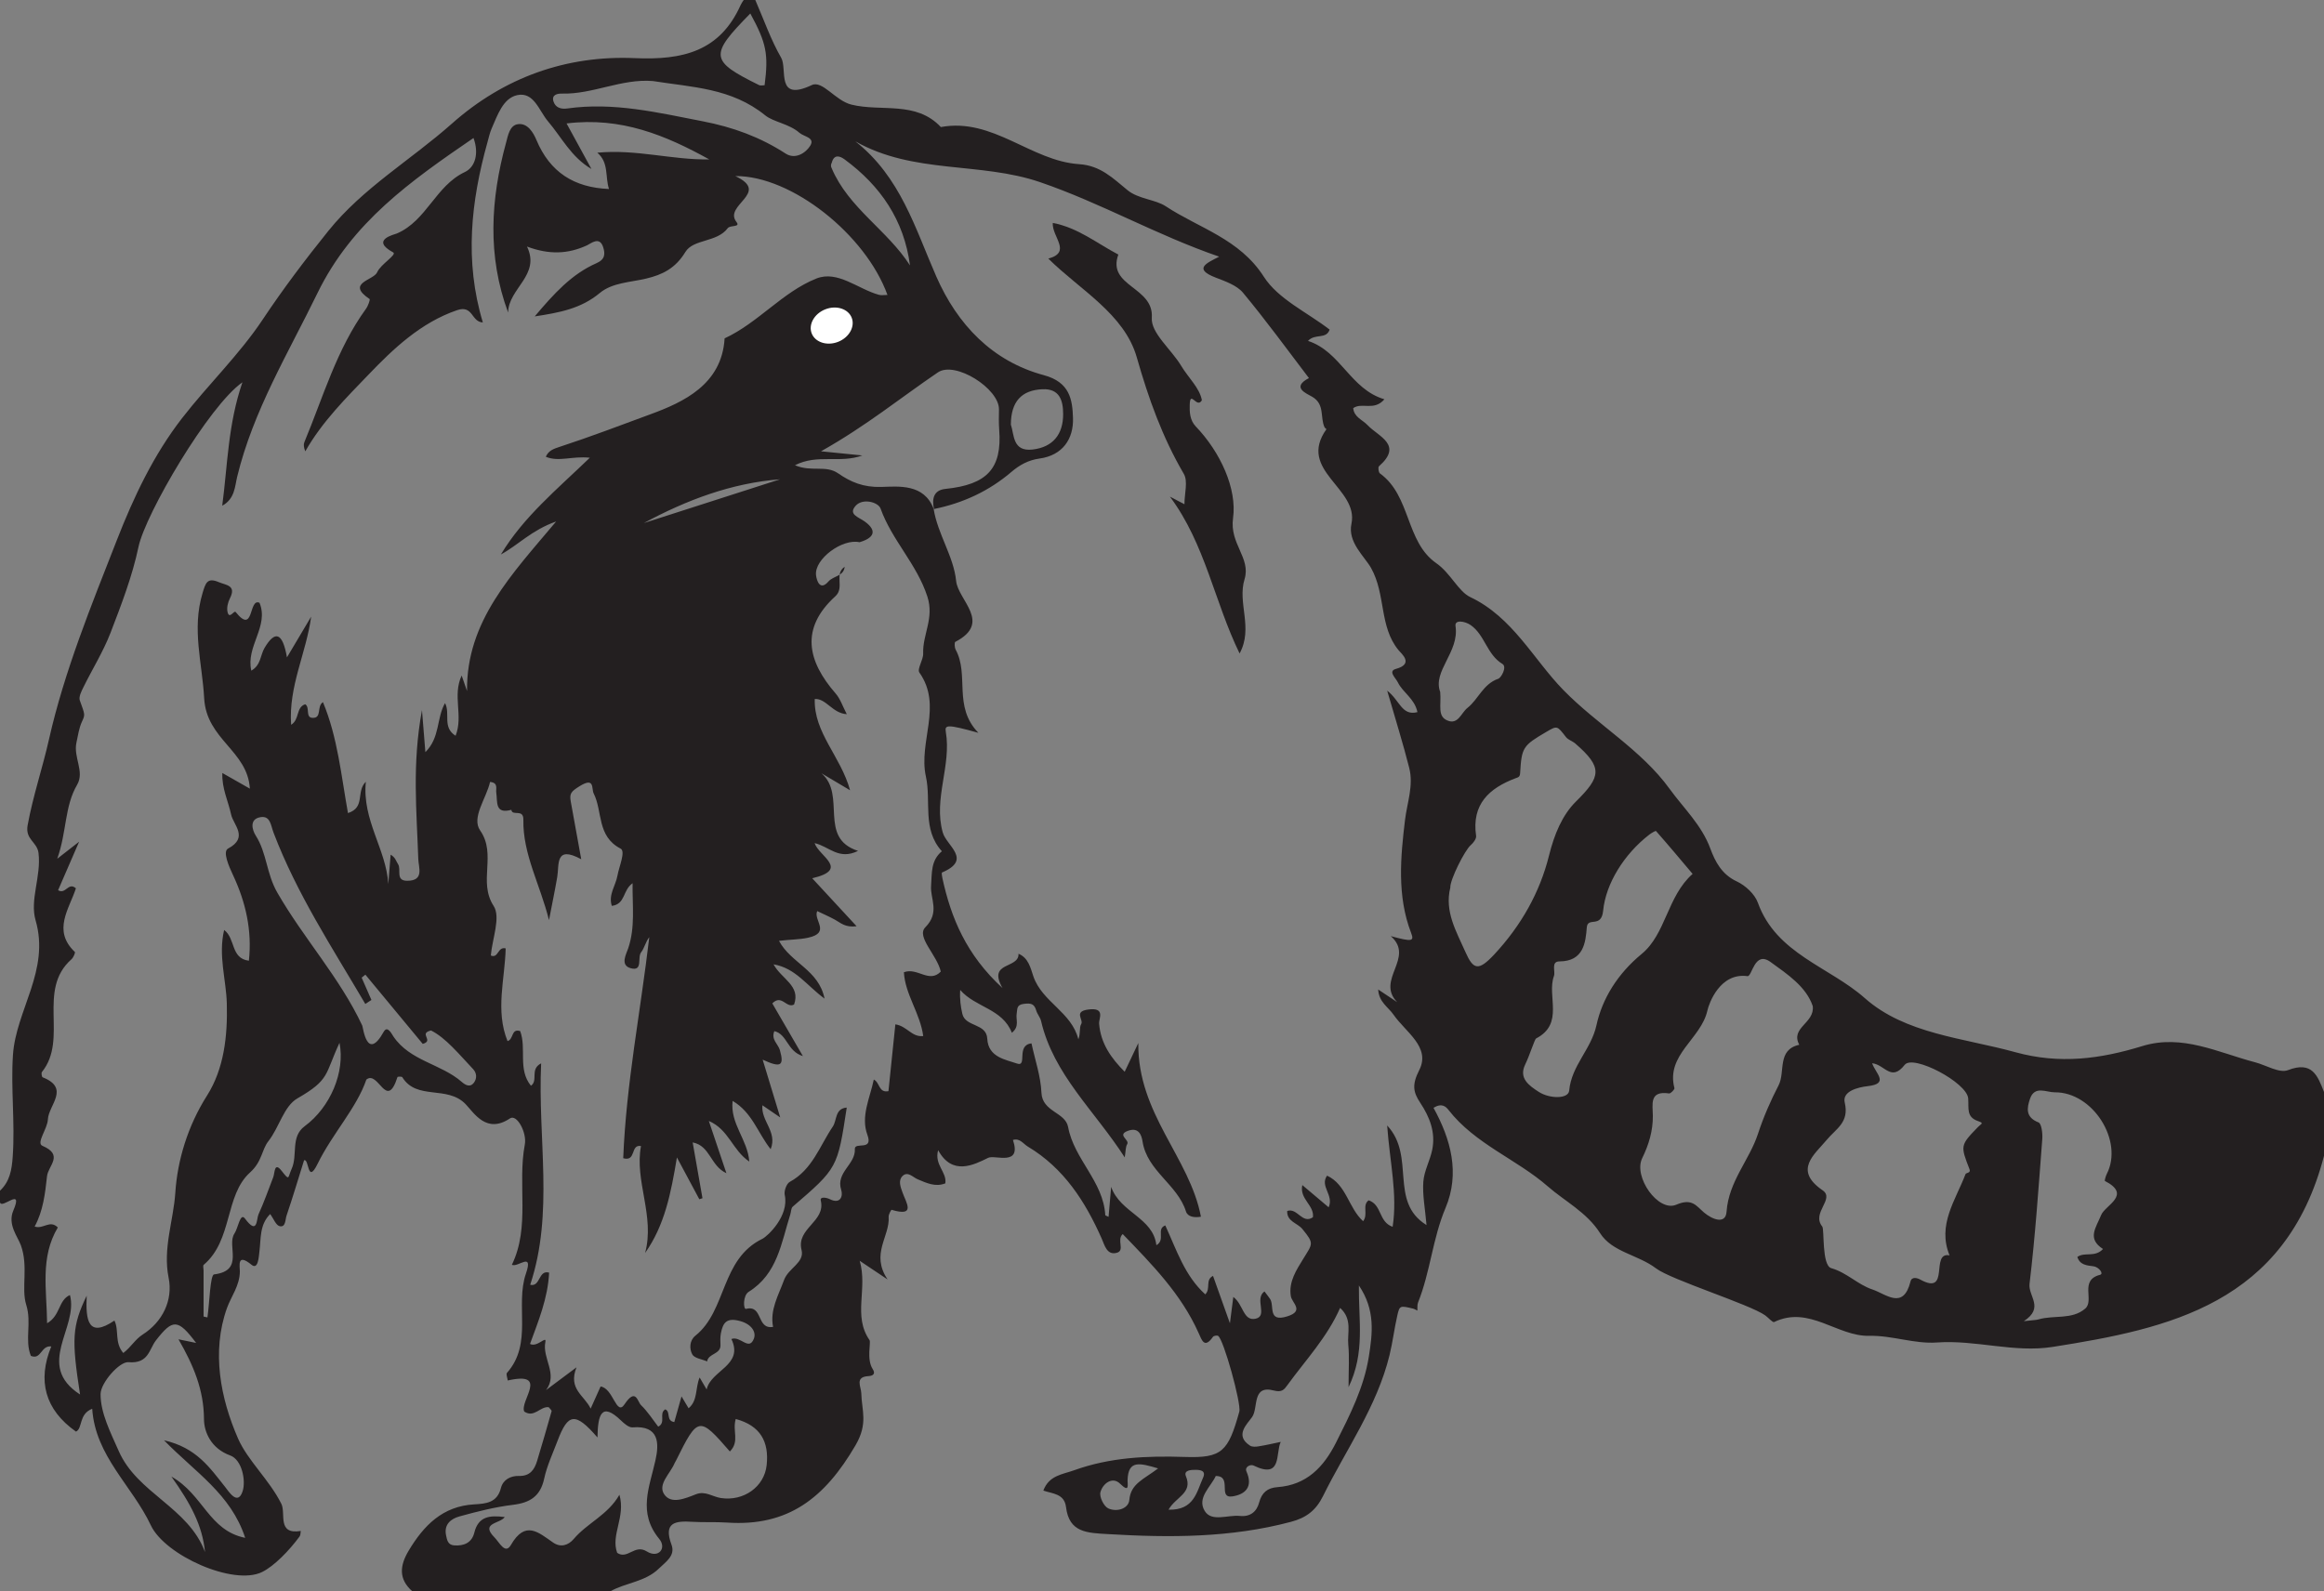 <?xml version="1.0" encoding="UTF-8"?>
<svg xmlns="http://www.w3.org/2000/svg" xmlns:xlink="http://www.w3.org/1999/xlink" width="355.012pt" height="243.183pt" viewBox="0 0 355.012 243.183" version="1.1">
<rect x="0" y="0" width="355.012" height="243.183" fill="#808080" stroke="none"/>
<defs>
<clipPath id="clip1">
  <path d="M 0 0 L 355.012 0 L 355.012 243.184 L 0 243.184 Z M 0 0 "/>
</clipPath>
</defs>
<g id="surface1">
<g clip-path="url(#clip1)" clip-rule="nonzero">
<path style=" stroke:none;fill-rule:evenodd;fill:rgb(13.73%,12.16%,12.549%);fill-opacity:1;" d="M 178.504 230.688 C 182.43 230.789 182.797 227.965 183.773 225.816 C 184.262 224.746 183.43 224.605 182.652 224.598 C 181.934 224.586 180.781 224.656 181.16 225.57 C 182.242 228.172 179.598 228.723 178.504 230.688 M 176.91 224.379 C 174.094 223.547 172.336 223.062 172.246 226.176 C 172.223 226.871 172.598 228.184 171.09 226.707 C 169.938 225.574 168.449 226.684 168.098 228.027 C 167.914 228.73 168.617 230.168 169.289 230.484 C 170.559 231.086 172.395 230.562 172.516 229.191 C 172.738 226.695 174.695 226.066 176.91 224.379 M 98.352 79.926 C 105.289 77.695 112.227 75.469 119.164 73.238 C 111.719 73.82 104.891 76.402 98.352 79.926 M 116.801 13.023 C 117.414 8.258 117.082 6.594 114.617 2.062 C 108.32 8.465 108.422 9.285 115.973 13.012 C 116.199 13.121 116.527 13.023 116.801 13.023 M 154.418 64.879 C 154.949 66.418 154.652 69.051 157.746 68.688 C 160.836 68.328 162.414 66.375 162.406 63.273 C 162.402 61.18 161.855 59.355 159.23 59.477 C 156.051 59.625 154.438 61.352 154.418 64.879 M 220.004 105.738 C 220.184 107.812 219.539 109.422 221.09 110.09 C 222.738 110.801 223.219 108.918 224.152 108.184 C 225.84 106.859 226.547 104.512 228.879 103.715 C 229.316 103.566 230.258 101.902 229.508 101.453 C 227.125 100.012 226.824 97.012 224.652 95.512 C 223.809 94.926 222.184 94.633 222.344 95.664 C 222.949 99.66 218.801 102.543 220.004 105.738 M 31.098 201.176 C 31.293 201.223 31.492 201.266 31.688 201.309 C 32.016 199.016 32.105 194.812 32.707 194.734 C 37.426 194.148 34.559 190.332 35.824 188.473 C 36.379 187.656 36.691 185.223 37.418 186.199 C 39.375 188.836 39.168 186.27 39.484 185.57 C 40.332 183.711 41.008 181.773 41.746 179.867 C 41.988 179.238 41.879 177.445 43.023 178.914 C 44.273 180.508 43.93 179.988 44.551 178.609 C 45.516 176.484 44.336 173.719 46.547 172.086 C 50.461 169.199 52.746 163.809 51.863 159.348 C 49.598 164.199 50.445 164.949 45.43 167.84 C 43.355 169.035 42.676 172.238 41.004 174.371 C 39.949 175.715 40.062 177.48 38.195 179.16 C 34.305 182.672 35.57 189.504 31.117 193.27 C 30.969 193.391 31.098 193.836 31.098 194.133 Z M 111.496 221.793 C 106.797 216.375 106.621 216.41 103.254 223.211 C 103.188 223.344 103.098 223.461 103.043 223.598 C 102.383 225.18 100.43 226.816 101.469 228.344 C 102.527 229.906 104.684 228.973 106.309 228.332 C 107.73 227.77 108.852 228.715 110.117 228.906 C 113.578 229.434 116.766 227.215 117.117 223.859 C 117.488 220.34 116.195 217.852 112.391 216.828 C 111.844 218.672 113.031 220.242 111.496 221.793 M 99.727 12.383 C 94.926 11.996 90.551 14.426 85.859 14.301 C 85.172 14.281 84.223 14.461 84.547 15.496 C 84.84 16.414 85.637 16.723 86.672 16.574 C 93.715 15.578 100.445 17.195 107.32 18.527 C 112 19.434 116.102 20.938 120.016 23.469 C 121.461 24.406 123.059 23.406 123.762 22.281 C 124.559 21.008 122.816 20.906 122.117 20.289 C 120.547 18.91 118.156 18.652 116.891 17.625 C 111.723 13.43 105.672 13.336 99.727 12.383 M 56.738 152.797 C 56.426 153 56.113 153.203 55.805 153.41 C 50.793 144.875 45.34 136.578 41.789 127.242 C 41.355 126.102 41.309 124.629 39.812 124.863 C 38.012 125.148 38.547 126.875 39.074 127.695 C 40.77 130.348 40.684 133.477 42.367 136.402 C 46.379 143.383 51.898 149.383 55.332 156.699 C 55.484 157.02 56.043 162.277 58.605 157.676 C 59.184 156.637 59.812 157.957 60.094 158.375 C 62.629 162.133 67.359 162.547 70.531 165.316 C 71.055 165.773 71.812 166.262 72.426 165.398 C 72.902 164.727 72.801 163.926 72.266 163.359 C 70.105 161.074 68.098 158.59 65.844 157.461 C 63.855 157.926 66.379 159 64.578 159.512 C 61.652 155.98 58.734 152.461 55.816 148.934 C 55.629 149.086 55.438 149.238 55.246 149.387 C 55.746 150.523 56.242 151.66 56.738 152.797 M 206.004 211.965 C 206.004 209.25 206.145 207.344 205.961 205.473 C 205.785 203.66 206.637 201.598 204.715 199.855 C 202.73 204.367 199.438 207.824 196.664 211.652 C 196.184 212.312 195.836 212.805 194.594 212.477 C 191.203 211.586 192.258 215.109 191.273 216.527 C 190.543 217.578 188.527 219.344 190.961 220.906 C 191.289 221.117 191.844 221.078 192.266 221.008 C 193.41 220.824 194.539 220.559 195.641 220.328 C 194.824 222.109 195.879 226.074 191.488 223.938 C 191.043 223.719 190.086 224.125 190.41 224.855 C 191.434 227.16 190.281 228.336 188.297 228.652 C 185.914 229.031 188.328 225.531 185.719 225.539 C 184.969 227.195 182.797 228.867 184.035 230.887 C 185.086 232.605 187.559 231.453 189.391 231.641 C 190.969 231.805 191.969 231.02 192.348 229.582 C 192.746 228.082 193.613 227.352 195.137 227.242 C 199.605 226.918 202.211 224.176 204.105 220.406 C 206.223 216.195 208.367 211.98 209.105 207.277 C 209.656 203.777 210.133 200.188 207.582 196.426 C 207.52 201.812 208.559 206.656 206.004 211.965 M 91.27 219.652 C 87.867 215.719 86.77 215.945 85.176 220.148 C 84.453 222.066 83.559 223.953 83.129 225.941 C 82.543 228.648 80.965 229.629 78.355 229.945 C 75.598 230.281 72.871 230.973 70.188 231.715 C 68.906 232.066 67.785 232.922 68.141 234.609 C 68.293 235.328 68.41 236.078 69.398 236.145 C 70.91 236.25 72.086 235.711 72.457 234.195 C 73.074 231.688 74.82 231.523 77.105 231.812 C 76.398 232.848 73.312 232.676 75.539 234.922 C 76.301 235.695 77.172 237.586 78.047 236.078 C 80.25 232.266 82.23 234.145 84.496 235.711 C 85.641 236.504 86.812 236.145 87.652 235.152 C 89.723 232.711 92.859 231.5 94.621 228.406 C 95.605 231.793 93.262 234.539 94.281 237.285 C 95.879 238.355 96.949 235.906 98.797 237.062 C 100.578 238.176 101.883 236.586 100.707 235.156 C 97.379 231.117 99.223 227.234 100.129 223.125 C 100.688 220.613 100.754 217.77 96.629 218.109 C 96.062 218.156 95.348 217.523 94.852 217.047 C 91.891 214.199 91.32 216.133 91.27 219.652 M 321.254 190.852 C 318.77 189.266 320.176 187.621 320.973 185.656 C 321.59 184.141 325.711 182.602 321.543 180.457 C 321.469 180.418 321.664 179.707 321.84 179.363 C 324.418 174.332 319.699 166.848 313.871 166.91 C 312.613 166.926 310.816 165.832 310.105 167.891 C 309.609 169.336 309.395 170.723 311.395 171.508 C 311.863 171.688 312.043 173.188 311.977 174.051 C 311.41 181.434 310.91 188.824 310.031 196.172 C 309.805 198.082 312.336 199.812 309.156 201.879 C 310.59 201.711 311.016 201.723 311.402 201.609 C 313.758 200.918 316.523 201.695 318.535 199.961 C 319.984 198.707 317.586 195.629 320.801 194.797 C 321.422 194.637 320.609 193.598 319.805 193.496 C 318.766 193.363 317.723 193.293 317.332 192.07 C 318.445 191.254 320.008 192.199 321.254 190.852 M 258.562 133.535 C 256.625 131.238 254.824 129.086 252.969 126.984 C 252.906 126.914 252.254 127.297 251.934 127.543 C 248.082 130.523 245.297 135.027 244.895 139.156 C 244.625 141.91 242.531 140.031 242.398 141.711 C 242.215 144.012 241.922 146.887 238.238 146.906 C 236.871 146.91 237.641 148.422 237.379 149.141 C 236.262 152.203 239 156.43 234.648 158.684 C 234.434 158.793 233.66 161.281 232.996 162.641 C 231.957 164.766 233.562 165.875 235.074 166.852 C 236.707 167.906 239.586 167.957 239.707 166.652 C 240.059 162.805 243.066 160.359 243.871 156.668 C 244.758 152.586 247.121 148.777 250.785 145.762 C 254.496 142.711 254.672 136.969 258.562 133.535 M 29.961 205.207 C 27.172 201.496 26.391 201.52 23.824 204.812 C 22.766 206.172 22.715 208.418 19.621 208.148 C 18.258 208.031 15.371 211.293 15.363 213.027 C 15.352 215.93 16.906 218.926 18.141 221.734 C 20.973 228.195 28.781 230.316 31.32 237.164 C 30.914 233.078 29.125 229.762 26.18 225.625 C 31.074 228.383 31.879 233.863 37.457 234.992 C 35.262 228.289 29.855 225.008 25.055 220.082 C 30.031 221.215 32.059 224.301 34.344 227.152 C 34.945 227.906 36.312 230.152 37.062 227.867 C 37.59 226.258 36.965 223.055 35.172 222.402 C 32.242 221.34 31.172 218.828 31.16 216.859 C 31.141 212.344 29.531 208.582 27.266 204.652 C 28.301 204.863 29.055 205.02 29.961 205.207 M 221.547 135.629 C 220.641 139.297 222.473 142.336 223.852 145.461 C 225.062 148.203 225.852 148.426 228.262 145.844 C 232.387 141.414 235.23 136.34 236.617 130.766 C 237.43 127.496 238.633 124.566 240.742 122.477 C 244.59 118.672 244.875 117.285 240.645 113.617 C 240.207 113.238 239.555 113.059 239.215 112.625 C 237.859 110.879 237.891 110.855 236.223 111.832 C 232.652 113.926 232.441 114.191 232.215 118.121 C 232.176 118.734 231.945 118.762 231.539 118.91 C 227.48 120.438 224.785 122.891 225.488 127.727 C 225.551 128.156 225.07 128.793 224.672 129.137 C 223.75 129.926 221.48 134.461 221.547 135.629 M 276.914 153.738 C 275.914 150.77 273.07 148.883 270.465 146.996 C 267.992 145.203 267.66 149.258 266.941 149.16 C 262.719 148.586 261.055 153.359 260.82 154.414 C 259.855 158.77 254.449 161.16 255.785 166.27 C 255.836 166.469 255.211 167.117 254.973 167.082 C 251.898 166.621 252.473 168.77 252.488 170.492 C 252.504 172.801 251.879 174.898 250.859 176.98 C 249.473 179.812 253.301 185.27 256.07 184.082 C 258.473 183.055 259.09 184.238 260.305 185.277 C 261.539 186.328 263.605 187.164 263.746 185.16 C 264.078 180.504 267.242 177.258 268.547 173.254 C 269.395 170.66 270.508 168.137 271.699 165.832 C 272.75 163.793 271.418 160.402 274.855 159.645 C 273.449 157.008 277.238 156.363 276.914 153.738 M 285.984 162.473 C 286.535 164.059 288.645 165.59 285.309 165.969 C 283.812 166.141 281.391 166.738 281.801 168.473 C 282.523 171.531 280.469 172.457 279.02 174.211 C 277.207 176.402 273.91 178.785 278.414 181.879 C 280.352 183.207 276.668 185.301 278.367 187.422 C 278.711 187.848 278.27 193.363 279.742 193.781 C 282.109 194.449 283.797 196.301 286.031 197.039 C 288.094 197.723 290.742 200.234 291.848 195.812 C 292.043 195.035 292.867 195.27 293.336 195.523 C 297.984 198.082 294.812 191.215 297.812 191.828 C 295.906 187.164 298.73 183.414 300.246 179.422 C 300.344 179.168 301.098 179.27 300.863 178.668 C 299.469 175.062 299.422 175.02 302.156 172.211 C 302.66 171.691 303.141 171.645 302.164 171.309 C 300.352 170.688 300.766 169.375 300.66 167.852 C 300.496 165.426 292.242 161.07 290.957 162.715 C 288.879 165.375 287.898 162.637 285.984 162.473 M 18.832 206.746 C 20.07 205.797 20.617 204.676 21.816 203.91 C 24.82 201.992 26.453 198.688 25.758 195.246 C 24.852 190.75 26.5 186.527 26.781 182.25 C 27.102 177.32 28.672 172.062 31.625 167.41 C 34.219 163.32 34.781 158.316 34.648 153.344 C 34.551 149.672 33.316 146.027 34.238 142.105 C 36.004 143.402 35.207 146.449 38.02 146.801 C 38.523 142.145 37.531 137.852 35.602 133.73 C 34.969 132.383 33.969 130.125 34.844 129.66 C 38.031 127.969 35.641 126.043 35.305 124.461 C 34.867 122.414 33.871 120.484 33.965 118.117 C 35.352 118.906 36.613 119.625 38.168 120.508 C 37.828 114.699 31.531 113.023 31.188 106.688 C 30.895 101.359 29.289 96.156 30.926 90.68 C 31.395 89.113 31.625 88.188 33.43 88.957 C 34.523 89.426 36.137 89.422 35.133 91.406 C 34.816 92.027 34.605 92.879 34.762 93.527 C 35.047 94.707 35.746 93.199 36.004 93.523 C 38.867 97.102 37.941 91.328 39.641 92.109 C 41.133 95.691 37.52 98.789 38.391 102.477 C 39.883 101.621 39.758 100.098 40.414 99 C 42.023 96.289 43.164 96.629 43.836 100.449 C 45.184 98.176 46.355 96.203 47.531 94.227 C 46.789 99.797 44.055 104.863 44.473 110.75 C 45.797 109.949 45.184 108.07 46.629 107.613 C 47.387 108.102 46.617 109.633 47.723 109.691 C 49.238 109.773 48.336 107.914 49.336 107.293 C 51.586 112.695 52.121 118.52 53.156 124.242 C 55.871 123.375 54.336 120.953 55.887 119.457 C 55.289 125.312 59.008 129.785 59.316 135.09 C 59.434 133.594 59.551 132.094 59.672 130.598 C 60.426 131.027 60.504 131.605 60.797 132.035 C 61.355 132.848 60.352 134.586 62.195 134.586 C 64.844 134.586 63.938 132.586 63.895 131.23 C 63.656 124.004 62.926 116.777 64.461 108.512 C 64.68 111.191 64.816 112.863 64.98 114.93 C 67.25 112.691 66.664 109.707 67.984 107.438 C 68.832 109.043 67.523 111.125 69.594 112.426 C 70.809 109.355 69.074 106.344 70.523 103.219 C 70.855 104.184 71.102 104.887 71.344 105.594 C 71.223 94.895 78.18 87.766 84.957 79.684 C 81.172 81.02 79.129 83.316 76.516 84.723 C 79.961 78.992 85.055 74.812 90.102 69.945 C 87.395 69.648 85.375 70.633 83.379 69.797 C 83.777 68.855 84.574 68.582 85.441 68.297 C 90.148 66.758 94.82 64.98 99.422 63.281 C 104.379 61.453 110.273 58.762 110.691 51.703 C 115.82 49.328 119.523 44.637 124.703 42.562 C 127.961 41.262 131.059 44.176 134.27 45.051 C 134.656 45.156 135.094 45.066 135.566 45.066 C 132.254 35.875 120.918 26.832 112.328 26.906 C 117.789 29.477 110.445 31.312 112.504 33.922 C 113.168 34.77 111.547 34.355 111.164 34.871 C 109.516 37.07 105.922 36.492 104.699 38.504 C 103.176 41.012 101.188 41.98 98.715 42.566 C 96.289 43.145 93.539 43.18 91.625 44.77 C 88.746 47.168 85.488 47.766 81.684 48.348 C 84.609 44.887 87.324 41.875 91.121 40.215 C 92.453 39.633 92.465 38.773 92.133 37.75 C 91.586 36.059 90.281 37.203 89.688 37.48 C 86.762 38.836 83.879 38.938 80.504 37.676 C 82.621 42.055 77.656 44.062 77.621 47.762 C 74.414 39.105 74.938 30.449 77.309 21.793 C 77.602 20.723 77.844 19.16 79.102 18.977 C 80.598 18.754 81.48 20.285 81.938 21.375 C 83.996 26.305 87.684 28.668 93.031 28.879 C 92.414 27.023 93.047 24.859 91.242 23.332 C 97.23 22.766 102.703 24.465 108.34 24.355 C 101.688 20.676 94.879 17.832 86.547 18.863 C 88.027 21.574 89.188 23.699 90.348 25.82 C 87.238 23.992 85.809 21 83.715 18.543 C 82.34 16.93 81.559 13.969 78.988 14.543 C 76.84 15.023 75.996 17.605 75.105 19.633 C 74.816 20.301 74.664 21.027 74.465 21.734 C 71.945 30.777 70.926 39.879 73.758 49.266 C 71.988 49.215 72.285 46.555 69.828 47.395 C 64.242 49.297 60.004 53.383 56.348 57.188 C 52.934 60.738 49.191 64.449 46.637 68.965 C 46.402 68.375 46.344 67.926 46.496 67.562 C 49.375 60.648 51.434 53.355 55.914 47.176 C 56.227 46.75 56.57 45.77 56.461 45.695 C 52.773 43.219 57.078 42.855 57.617 41.602 C 58.145 40.371 60.695 38.91 60.059 38.566 C 56.508 36.648 60.246 35.84 60.629 35.676 C 65.168 33.734 66.547 28.387 71.008 26.289 C 72.609 25.535 73.188 23.418 72.332 21.086 C 62.73 27.66 53.773 33.961 48.504 44.773 C 44.016 53.992 38.68 62.746 36.23 72.852 C 35.879 74.312 35.875 76.246 33.949 77.273 C 34.777 70.977 34.824 64.863 37.031 58.418 C 31.898 61.996 22.215 78.527 21.156 83.566 C 20.211 88.055 18.531 92.414 16.875 96.715 C 15.766 99.582 14.105 102.238 12.742 105.012 C 12.434 105.637 12.004 106.48 12.191 107.02 C 12.977 109.215 13.031 109.172 12.527 110.254 C 12.055 111.273 11.918 112.398 11.68 113.457 C 11.176 115.727 12.961 117.891 11.781 119.914 C 9.836 123.246 10.223 127.039 8.746 131.219 C 10.07 130.188 10.711 129.688 12.086 128.617 C 10.785 131.621 9.82 133.844 8.875 136.027 C 10.043 136.734 10.426 134.715 11.598 135.738 C 10.559 138.93 7.977 142.18 11.434 145.465 C 11.531 145.559 11.215 146.316 10.922 146.574 C 5.57 151.312 10.488 158.742 6.402 163.812 C 6.281 163.965 6.383 164.562 6.516 164.617 C 10.754 166.285 7.422 168.859 7.316 171.047 C 7.25 172.512 5.484 174.664 6.48 175.086 C 9.797 176.5 7.359 178.113 7.184 179.727 C 6.891 182.387 6.594 185.027 5.293 187.422 C 6.625 187.875 7.609 186.336 8.832 187.562 C 6.105 192.137 7.141 197.035 7.195 202.199 C 9.254 201.027 8.891 198.672 10.684 197.887 C 12.031 202.902 5.293 208.59 12.23 213.086 C 10.914 204.633 11.016 202.621 13.246 197.984 C 13.062 201.777 13.465 204.508 17.48 201.789 C 18.227 203.297 17.449 205.109 18.832 206.746 M 142.672 77.781 C 142.336 76.227 142.602 74.895 144.426 74.707 C 150.812 74.051 153.09 71.578 152.637 65.66 C 152.559 64.633 152.586 63.594 152.602 62.562 C 152.648 59.383 145.918 55.109 143.273 56.902 C 137.625 60.734 132.332 65.078 125.414 68.961 C 128.18 69.238 129.723 69.395 131.73 69.594 C 128.293 70.855 124.902 69.324 121.438 71.09 C 123.984 72.172 126.145 71.02 128.031 72.328 C 129.965 73.664 131.879 74.484 134.629 74.406 C 137.25 74.332 141.168 73.879 142.621 77.758 C 143.234 81.613 145.68 85.004 146.055 88.758 C 146.355 91.742 151.594 95.133 145.934 98.078 C 145.777 98.16 145.809 98.938 145.984 99.266 C 148.102 103.156 145.547 107.949 149.457 111.977 C 144.711 110.66 144.297 110.734 144.48 111.816 C 145.371 117 142.555 122.047 144.016 127.211 C 144.594 129.262 148.566 131.344 143.906 133.32 C 143.816 133.359 143.891 133.875 143.953 134.156 C 145.285 140.293 147.621 145.906 153.141 150.98 C 150.781 146.863 155.699 148.098 155.586 145.738 C 157.117 146.371 157.43 147.941 157.859 149.199 C 159.207 153.121 163.691 154.637 164.73 158.809 C 165.094 157.902 164.836 157.012 165.16 156.492 C 165.582 155.82 163.922 154.562 166.254 154.258 C 168.922 153.902 167.84 155.684 167.895 156.375 C 168.129 159.457 169.75 161.703 171.805 163.77 C 172.336 162.652 172.867 161.535 173.887 159.383 C 173.766 170.211 181.73 176.844 183.453 185.918 C 182.473 186.094 181.43 185.953 181.168 185.117 C 179.867 180.973 175.227 178.941 174.531 174.406 C 174.395 173.523 173.984 172.18 172.309 172.793 C 170.543 173.438 172.613 174.145 172.184 174.844 C 171.934 175.246 171.98 175.84 171.812 176.855 C 167.203 169.695 160.941 164.207 159.031 156.004 C 158.902 155.445 158.449 154.965 158.293 154.41 C 157.992 153.359 157.461 153.262 156.402 153.395 C 155.246 153.539 155.434 154.184 155.309 154.879 C 155.145 155.781 155.789 156.848 154.57 157.812 C 153.133 154.109 149.012 153.961 146.68 151.273 C 146.586 152.641 146.75 153.785 147.004 154.91 C 147.469 156.969 150.695 156.309 150.816 158.727 C 150.957 161.574 153.664 161.918 155.348 162.512 C 157.02 163.098 155.156 159.691 157.57 159.434 C 158.102 161.93 158.98 164.434 159.09 166.973 C 159.223 169.926 162.742 169.926 163.164 172.215 C 164.074 177.141 168.547 180.523 168.84 185.676 C 168.844 185.742 169.059 185.793 169.344 185.934 C 169.48 184.367 169.609 182.863 169.738 181.359 C 171.137 185.336 176.16 186.051 176.645 190.273 C 178.105 189.441 176.57 187.801 178.008 187.25 C 179.719 190.961 180.961 194.93 184.117 197.785 C 185 196.891 184.062 195.582 185.301 194.961 C 186.086 197.164 186.855 199.32 187.883 202.203 C 188.109 200.426 188.242 199.406 188.398 198.18 C 189.941 199.301 189.895 201.906 191.789 201.508 C 193.75 201.094 191.559 198.465 193.16 197.336 C 193.504 197.793 193.777 198.129 194.016 198.484 C 194.719 199.523 193.59 202.109 196.648 201.145 C 199.305 200.309 197.352 199.098 197.184 198.051 C 196.824 195.832 198.09 193.988 199.062 192.391 C 200.516 190.012 200.805 190.062 198.945 187.793 C 198.195 186.879 196.551 186.652 196.633 185.043 C 198.199 184.504 198.922 187.117 200.562 186 C 200.797 184.156 198.477 183.227 198.941 181.086 C 200.375 182.297 201.641 183.363 202.961 184.48 C 203.809 182.621 201.57 181.273 202.719 179.645 C 205.691 181.012 205.988 184.582 208.227 186.605 C 209.055 185.566 208.035 184.168 209.07 183.414 C 211.125 184.078 210.566 186.715 212.738 187.461 C 213.504 182.457 212.305 177.609 211.902 171.977 C 216.316 176.703 212.113 183.605 217.914 187.195 C 217.699 184.676 217.281 182.609 217.426 180.582 C 217.543 178.93 218.449 177.348 218.785 175.691 C 219.324 173.039 218.402 170.688 216.945 168.496 C 215.859 166.863 215.68 165.727 216.805 163.508 C 218.59 159.992 214.707 157.703 212.879 155.055 C 212.082 153.895 210.633 153.137 210.531 151.199 C 211.609 151.918 212.523 152.527 213.438 153.137 C 210.09 149.723 216.203 146.355 212.457 143.043 C 215.742 143.945 216.051 143.828 215.559 142.551 C 213.371 136.879 213.957 130.875 214.633 125.262 C 214.949 122.66 215.957 120.047 215.273 117.344 C 214.34 113.637 213.188 109.988 211.906 105.539 C 213.852 107.023 214.121 109.434 216.527 108.816 C 216.09 106.727 214.293 105.836 213.531 104.262 C 213.211 103.598 211.977 102.555 213.242 102.211 C 216.035 101.449 214.082 99.887 213.641 99.352 C 210.664 95.75 211.723 90.855 209.445 86.793 C 208.457 85.035 205.844 82.863 206.445 80.043 C 207.605 74.566 198.109 71.926 202.625 65.582 C 202.641 65.562 202.387 65.406 202.332 65.281 C 201.633 63.773 202.414 61.762 200.445 60.625 C 199.555 60.109 197.211 59.199 199.953 57.773 C 196.621 53.406 193.395 48.953 189.883 44.734 C 188.926 43.582 187.172 42.984 185.68 42.406 C 182.234 41.07 184.332 40.199 186.242 39.219 C 176.672 35.926 168.207 31.027 158.902 27.84 C 149.707 24.688 139.57 26.652 130.66 21.598 C 137.57 27.035 139.801 34.898 143.027 42.25 C 146.246 49.586 151.582 55.211 159.457 57.328 C 163.43 58.395 163.82 61.059 163.91 63.871 C 164.016 67.082 162.309 69.582 158.809 70.066 C 157.09 70.305 155.758 71.039 154.496 72.117 C 151.062 75.051 147.086 76.883 142.672 77.781 M 131.293 82.855 C 128.676 82.262 124.387 85.422 124.656 87.883 C 124.746 88.68 125.246 90.359 126.551 88.855 C 127.309 87.984 128.883 88.07 129.031 86.609 C 127.367 87.715 129.078 89.781 127.605 91.113 C 122.211 96.023 123.332 101.008 127.66 105.98 C 128.375 106.805 128.73 107.938 129.355 109.133 C 127.145 108.988 126.203 106.703 124.461 106.809 C 124.301 111.977 128.422 115.539 129.855 120.754 C 127.973 119.633 126.73 118.898 125.492 118.164 C 129.348 121.512 124.906 128.035 131.074 130.02 C 128.109 131.484 126.656 129.328 124.438 128.832 C 125.086 130.84 129.871 132.84 124.074 134.203 C 126.316 136.625 128.441 138.922 130.852 141.531 C 129.137 141.77 128.418 141.016 127.574 140.551 C 126.707 140.07 125.789 139.676 124.836 139.219 C 124.203 140.594 126.973 142.516 123.438 143.289 C 122.141 143.574 120.551 143.57 119 143.766 C 120.816 147.176 125.078 148.191 125.957 152.594 C 123.18 150.547 121.531 147.934 118.164 147.355 C 119.383 149.613 122.336 150.594 121.301 153.496 C 120.125 154.137 119.414 151.859 117.977 153.324 C 119.449 155.859 120.938 158.426 122.648 161.375 C 120.23 160.641 120.281 158.035 118.289 157.562 C 117.75 158.848 118.871 159.527 119.137 160.469 C 119.82 162.879 119.273 163.203 116.504 161.922 C 117.344 164.688 118.18 167.441 119.188 170.75 C 117.941 169.898 117.254 169.426 116.465 168.891 C 116.215 171.305 118.793 172.918 117.727 175.605 C 115.766 173.145 114.91 169.984 111.914 168.223 C 111.508 171.734 114.211 174.113 114.461 177.492 C 111.879 175.762 111.336 172.59 108.281 171.289 C 109.211 174.043 110.023 176.473 110.965 179.27 C 108.492 178.137 108.516 175.082 105.812 174.566 C 106.32 177.477 106.812 180.285 107.309 183.094 C 107.148 183.145 106.988 183.199 106.828 183.25 C 105.766 181.266 104.703 179.285 103.406 176.863 C 102.484 182.387 101.535 187.223 98.547 191.457 C 100.074 185.797 96.902 180.477 97.918 175.121 C 96.25 174.824 97.242 177.555 95.203 176.98 C 95.648 165.648 97.863 154.48 99.184 143.203 C 98.602 143.953 98.445 144.867 97.941 145.508 C 97.312 146.309 98.285 148.5 96.316 147.938 C 94.688 147.469 95.676 145.777 95.977 144.871 C 97.051 141.637 96.59 138.441 96.633 134.961 C 95.09 136.031 95.578 138.148 93.461 138.422 C 92.902 136.711 94.059 135.301 94.316 133.824 C 94.57 132.387 95.609 130.09 94.797 129.668 C 91.145 127.773 92.082 123.992 90.684 121.23 C 90.332 120.539 90.891 118.691 88.586 120.105 C 87.223 120.945 86.965 121.25 87.195 122.508 C 87.723 125.367 88.234 128.23 88.789 131.297 C 84.75 129.105 85.449 132.121 85.121 134.027 C 84.766 136.094 84.336 138.145 83.863 140.598 C 82.52 135.18 79.852 130.535 79.949 125.262 C 79.98 123.504 78.246 124.785 78.113 123.746 C 75.547 124.449 76.023 122.492 75.809 121.121 C 75.715 120.52 76.168 119.613 74.863 119.484 C 74.289 122.012 71.98 124.938 73.348 126.898 C 75.91 130.582 72.992 134.711 75.406 138.43 C 76.523 140.145 75.195 143.445 74.977 146.004 C 76.164 146.504 76 144.605 77.246 144.918 C 77.137 149.605 75.633 154.402 77.531 159.086 C 78.504 158.793 78.051 157.129 79.461 157.551 C 80.465 160.219 79.07 163.41 81.105 165.906 C 82.266 165.113 80.891 163.379 82.664 162.484 C 82.125 174.016 84.648 185.336 80.992 196.32 C 82.59 196.695 82.207 194.004 83.883 194.461 C 83.688 198.414 82.227 201.891 80.965 205.359 C 82.062 205.945 83.523 203.996 83.309 205.051 C 82.797 207.574 85.285 209.965 83.414 212.41 C 84.688 211.457 85.961 210.504 88.066 208.934 C 86.742 212.277 89.266 213.207 90.227 215.242 C 90.812 213.941 91.324 212.801 91.746 211.863 C 93.695 212.125 94.148 216.461 95.395 214.594 C 97.137 211.977 97.383 214.191 97.914 214.703 C 98.953 215.707 99.746 216.965 100.547 218 C 101.793 217.363 100.59 216 101.621 215.355 C 102.508 215.707 101.684 217.094 103.004 217.301 C 103.355 216.039 103.711 214.789 104.109 213.379 C 104.52 214.062 104.852 214.625 105.188 215.188 C 106.625 214 106.191 212.098 106.875 210.488 C 107.289 211.191 107.617 211.754 107.945 212.316 C 108.605 209.352 113.648 208.66 111.73 204.609 C 113.109 204.07 114.418 206.516 115.168 204.539 C 115.547 203.551 114.812 202.363 113.125 201.883 C 111.031 201.289 110.438 202.062 110.121 203.742 C 110.012 204.316 110.031 204.926 110.059 205.516 C 110.121 206.969 108.195 206.789 108.02 208.031 C 107.23 207.688 106.07 207.547 105.75 206.953 C 105.297 206.121 105.305 204.836 106.23 204.098 C 111.043 200.246 110.066 192.406 116.465 189.293 C 117.242 188.918 120.578 185.809 119.875 182.586 C 119.746 181.988 120.148 180.867 120.637 180.602 C 124.105 178.723 125.215 175.105 127.223 172.137 C 127.875 171.164 127.527 169.387 129.348 169.242 C 127.941 178.5 127.934 178.492 121.102 184.379 C 120.832 184.613 120.852 185.184 120.719 185.59 C 119.344 189.918 118.777 194.652 114.367 197.398 C 113.461 197.965 113.543 200.109 113.957 200.004 C 116.602 199.336 115.516 203.184 118.094 202.758 C 117.586 200.152 118.902 197.969 119.773 195.586 C 120.445 193.75 122.934 192.941 122.445 191 C 121.609 187.664 126.172 186.684 125.379 183.438 C 125.227 182.812 126.25 182.984 126.77 183.242 C 128.422 184.062 128.793 182.727 128.504 181.828 C 127.633 179.137 130.719 177.938 130.586 175.578 C 130.523 174.41 133.449 175.961 132.5 173.406 C 131.453 170.582 132.898 167.785 133.48 164.961 C 134.434 165.418 134.199 167.023 135.719 166.734 C 136.07 163.328 136.422 159.93 136.773 156.527 C 138.559 156.781 139.27 158.52 141.031 158.312 C 140.57 154.84 138.262 151.949 138.078 148.566 C 140.168 147.781 141.922 150.305 143.711 148.465 C 143.176 145.961 139.922 143.145 141.348 141.699 C 143.625 139.398 142.086 137.344 142.23 135.379 C 142.375 133.34 142.176 131.512 143.879 130.074 C 140.824 126.703 142.277 122.438 141.441 118.668 C 140.266 113.348 144.035 107.867 140.449 102.773 C 140.059 102.219 141.059 100.836 141.023 99.852 C 140.918 96.957 142.738 94.477 141.668 91.168 C 140.055 86.18 136.246 82.551 134.516 77.711 C 134.168 76.73 131.789 76.078 130.715 77.277 C 129.52 78.609 131.145 79 132.105 79.695 C 134.16 81.184 133.355 82.258 131.293 82.855 M 127.051 25.715 C 129.629 31.793 135.551 35.16 139.012 40.559 C 138.102 33.633 134.508 28.398 129.023 24.359 C 128.297 23.828 127.41 23.523 127.059 24.863 C 126.902 25.148 126.898 25.43 127.051 25.715 M 115.379 0 C 116.672 2.965 117.738 6.059 119.34 8.844 C 120.316 10.551 118.441 15.633 124.008 13 C 125.641 12.23 127.605 15.387 130.066 15.988 C 134.617 17.109 139.93 15.367 143.723 19.414 C 151.691 17.938 157.477 24.605 164.855 25.086 C 168.129 25.301 170.016 27.246 172.254 29.07 C 173.906 30.418 176.504 30.48 178.066 31.512 C 183.16 34.871 189.344 36.48 193.059 42.281 C 195.25 45.707 199.672 47.707 203.113 50.367 C 202.574 51.91 200.91 50.902 199.809 52.09 C 204.828 53.727 206.258 59.465 211.48 61.012 C 209.895 62.867 208.039 61.418 206.715 62.367 C 206.848 63.758 208.133 64.137 208.91 64.965 C 210.566 66.73 214.391 67.945 210.648 71.25 C 210.484 71.395 210.578 72.184 210.797 72.34 C 215.551 75.773 214.691 82.785 219.41 86.062 C 221.578 87.562 222.777 90.379 224.598 91.238 C 231.082 94.309 234.266 100.777 238.801 105.422 C 244.027 110.781 250.719 114.551 255.051 120.547 C 257.176 123.48 259.949 126.07 261.273 129.676 C 261.996 131.637 263.012 133.617 265.293 134.676 C 266.617 135.293 268.055 136.613 268.531 137.941 C 271.344 145.758 279.438 147.715 284.867 152.52 C 291.074 158.012 299.914 158.586 307.848 160.777 C 314.637 162.656 320.855 161.812 327.262 159.844 C 333.359 157.973 338.828 160.836 344.469 162.316 C 346.172 162.762 348.184 164.031 349.512 163.52 C 353.215 162.09 354.031 164.367 355.012 166.855 L 355.012 176.617 C 349.141 199.242 331.242 203.027 313.578 205.812 C 307.672 206.746 301.832 204.715 295.895 205.137 C 292.43 205.387 289.07 204.043 285.543 204.121 C 280.633 204.234 276.379 199.43 271.02 202.012 C 270.781 202.125 270.129 201.336 269.648 200.992 C 267.266 199.297 255.266 195.562 252.973 193.812 C 250.211 191.711 246.281 191.348 244.426 188.43 C 242.398 185.242 239.023 183.547 236.438 181.285 C 231.707 177.141 225.359 174.844 221.27 169.602 C 220.887 169.109 220.266 168.492 218.98 169.277 C 221.617 174.066 223.066 179.254 220.809 184.602 C 218.84 189.27 218.492 194.359 216.621 199.027 C 216.473 199.395 216.547 199.852 216.516 200.266 C 216.293 200.16 216.082 200.012 215.844 199.957 C 213.875 199.488 213.801 199.477 213.453 201.008 C 212.992 203.016 212.75 205.078 212.262 207.078 C 210.34 214.941 205.621 221.492 202.102 228.609 C 201.016 230.809 199.531 231.926 197.223 232.539 C 188.008 234.996 178.676 234.98 169.25 234.418 C 166.074 234.23 163.32 234.207 162.844 230.289 C 162.594 228.219 160.785 228.262 159.379 227.766 C 160.25 225.434 162.309 225.301 164.07 224.668 C 169.559 222.684 175.207 222.438 180.984 222.629 C 186.68 222.82 187.617 221.82 189.316 215.707 C 189.648 214.516 186.902 204.582 186.07 204.125 C 185.883 204.023 185.402 204.113 185.289 204.277 C 184 206.121 183.598 204.809 183.102 203.699 C 180.441 197.719 175.949 193.18 171.504 188.57 C 170.531 189.477 171.898 191.066 170.609 191.43 C 169.086 191.855 168.73 190.25 168.305 189.289 C 165.781 183.582 162.52 178.504 157.012 175.203 C 156.293 174.773 155.793 173.871 154.738 174.191 C 156.113 178.285 151.977 176.418 150.961 176.918 C 148.77 177.996 145.461 179.715 143.309 175.75 C 142.691 178.016 144.676 179.09 144.406 180.824 C 142.883 181.422 141.559 180.773 140.188 180.203 C 139.449 179.895 138.664 178.902 137.855 179.715 C 137.184 180.387 137.562 181.375 137.867 182.219 C 138.434 183.801 139.961 185.988 136.191 184.863 C 136.145 184.852 135.723 185.566 135.75 185.922 C 135.957 188.965 132.945 191.574 135.586 195.508 C 133.59 194.172 132.633 193.531 131.328 192.656 C 132.582 196.945 130.246 201.051 132.828 204.773 C 133.074 205.125 132.34 207.699 133.316 209.207 C 133.754 209.879 133.434 210.234 132.656 210.277 C 130.535 210.398 131.547 211.891 131.57 212.895 C 131.633 215.551 132.645 217.488 130.688 220.848 C 125.996 228.887 120.402 233.293 111.07 232.656 C 109.301 232.535 107.52 232.648 105.75 232.539 C 103.18 232.379 101.301 232.602 102.578 236.035 C 103.203 237.719 101.703 238.652 100.645 239.688 C 98.555 241.734 95.582 241.82 93.191 243.184 L 63.016 243.184 C 60.836 241.289 61.074 239.211 62.43 236.945 C 64.73 233.105 67.613 230.152 72.418 229.875 C 74.23 229.77 75.949 229.648 76.523 227.367 C 76.848 226.102 77.996 225.496 79.27 225.531 C 80.941 225.578 81.633 224.602 82.047 223.234 C 82.805 220.711 83.551 218.184 84.262 215.645 C 84.305 215.492 83.969 215.234 83.812 215.023 C 82.516 214.879 81.605 216.707 80.086 215.695 C 79.336 214.098 83.973 209.5 77.562 210.945 C 77.516 210.551 77.273 209.98 77.449 209.777 C 81.43 205.277 78.664 199.512 80.34 194.617 C 81.523 191.164 79.105 193.738 78.195 193.266 C 81.023 187.414 79.012 181.004 80.172 174.875 C 80.508 173.09 78.965 170.184 77.902 170.898 C 74.305 173.305 72.438 170.086 71.125 168.719 C 68.32 165.793 63.652 168.188 61.453 164.598 C 61.379 164.477 60.742 164.504 60.719 164.578 C 59.039 169.828 57.816 163.473 55.965 164.965 C 54.473 169.324 50.797 173.184 48.512 177.844 C 46.918 181.098 47.238 176.914 46.445 177.305 C 45.559 180.148 44.719 182.965 43.773 185.75 C 43.566 186.355 43.66 187.57 42.727 187.367 C 42.148 187.242 41.77 186.184 41.277 185.508 C 39.633 187.137 39.879 189.242 39.629 191.242 C 39.527 192.066 39.438 194.09 38.422 193.262 C 36.156 191.406 36.648 193.473 36.641 194.293 C 36.617 196.461 35.316 198.086 34.672 199.875 C 32.281 206.551 33.688 213.695 36.367 219.824 C 37.836 223.176 41.152 226.133 42.977 229.785 C 43.711 231.262 42.27 234.535 45.945 233.938 C 45.891 234.223 45.922 234.566 45.766 234.777 C 44.172 236.945 41.895 239.293 40.047 240.207 C 35.672 242.367 25.203 237.668 23.043 233.078 C 20.199 227.031 14.562 222.508 14.086 215.266 C 11.988 216.086 12.66 218.258 11.609 218.758 C 6.852 215.406 5.695 210.961 7.832 205.742 C 6.246 205.547 6.312 207.844 4.715 207.184 C 3.734 204.723 4.875 202.152 4.004 199.371 C 3.215 196.844 4.367 193.535 3.191 190.293 C 2.711 188.957 1.129 187.117 2.031 184.992 C 3.641 181.219 0.25 184.867 0 183.719 L 0 181.945 C 1.5 180.531 1.801 178.758 1.941 176.762 C 2.316 171.547 1.633 166.285 1.98 161.188 C 2.441 154.34 7.66 148.285 5.438 140.633 C 4.52 137.48 6.32 133.93 5.883 130.344 C 5.676 128.637 3.828 128.289 4.219 126.113 C 5.027 121.664 6.508 117.324 7.484 112.973 C 9.832 102.562 13.953 92.504 17.863 82.5 C 20.422 75.949 23.465 69.496 27.824 63.883 C 31.801 58.758 36.562 54.191 40.133 48.82 C 43.266 44.113 46.648 39.645 50.168 35.27 C 55.457 28.703 62.801 24.418 69.031 18.891 C 76.992 11.824 86.512 8.426 96.98 8.883 C 104.266 9.199 109.965 7.879 113.148 0.75 C 113.266 0.484 113.449 0.25 113.605 0 Z M 115.379 0 "/>
</g>
<path style=" stroke:none;fill-rule:evenodd;fill:rgb(13.73%,12.16%,12.549%);fill-opacity:1;" d="M 183.598 61.16 C 182.816 62.531 181.797 59.477 181.742 61.887 C 181.719 62.867 181.719 64.172 182.668 65.168 C 186.434 69.098 188.988 74.68 188.359 79.184 C 187.809 83.109 191.109 85.25 190.117 88.5 C 188.992 92.164 191.492 95.945 189.359 99.852 C 185.52 91.992 184.098 83.082 178.715 75.891 C 179.387 76.242 180.062 76.594 180.934 77.051 C 180.934 75.414 181.504 73.547 180.836 72.406 C 177.551 66.793 175.453 60.906 173.652 54.598 C 171.762 47.965 164.938 44.273 160.141 39.516 C 163.781 38.523 160.68 36.211 160.82 34.066 C 164.652 34.781 167.586 37.199 170.836 38.898 C 169.062 43.797 176.285 43.793 175.949 48.555 C 175.781 50.879 178.93 53.383 180.43 55.891 C 181.535 57.742 183.254 59.262 183.598 61.16 "/>
<path style=" stroke:none;fill-rule:nonzero;fill:rgb(100%,100%,100%);fill-opacity:1;" d="M 123.531 51.133 C 124.172 52.762 126.27 53.465 128.211 52.699 C 130.156 51.934 131.211 49.992 130.57 48.367 C 129.93 46.738 127.832 46.035 125.891 46.801 C 123.945 47.566 122.891 49.508 123.531 51.133 "/>
<path style="fill:none;stroke-width:1;stroke-linecap:butt;stroke-linejoin:miter;stroke:rgb(13.73%,12.16%,12.549%);stroke-opacity:1;stroke-miterlimit:10;" d="M -0.001 0.002 C 0.64 -1.627 2.737 -2.33 4.679 -1.565 C 6.624 -0.799 7.679 1.143 7.038 2.768 C 6.397 4.396 4.3 5.1 2.358 4.334 C 0.413 3.568 -0.642 1.627 -0.001 0.002 Z M -0.001 0.002 " transform="matrix(1,0,0,-1,123.532,51.135)"/>
</g>
</svg>
